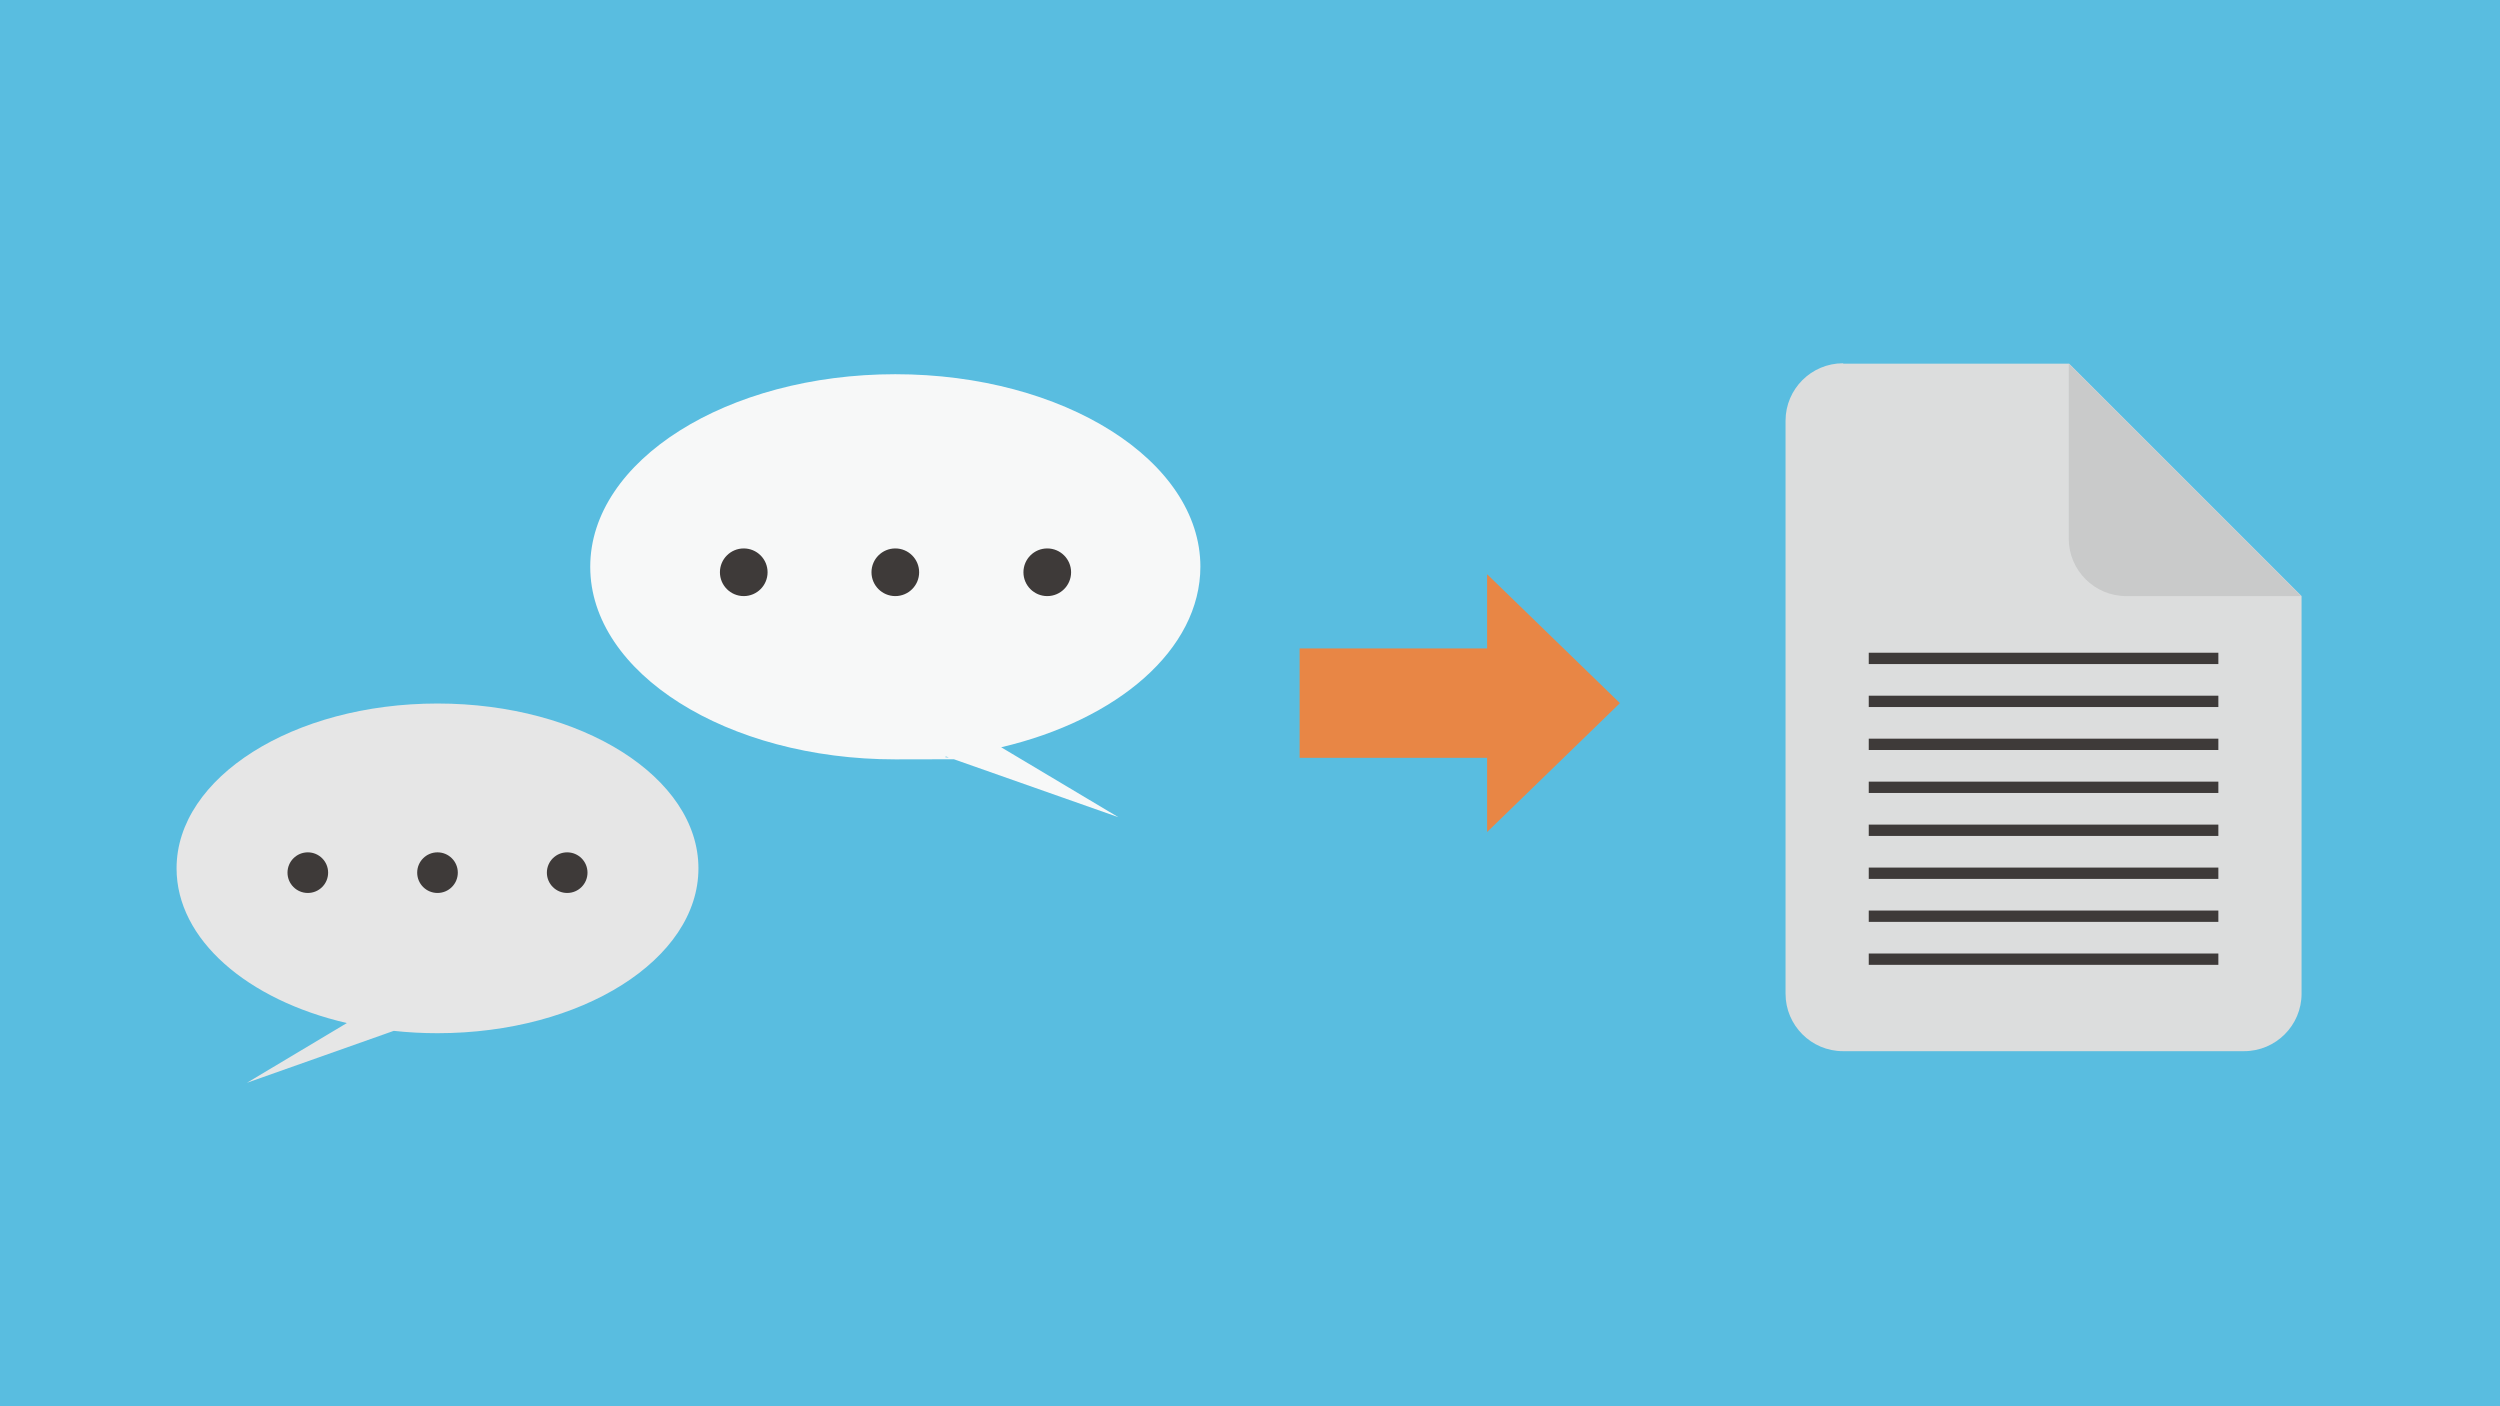 <?xml version="1.0" encoding="UTF-8"?>
<svg id="_レイヤー_1" data-name="レイヤー_1" xmlns="http://www.w3.org/2000/svg" version="1.1" viewBox="0 0 640 360">
  <!-- Generator: Adobe Illustrator 29.2.1, SVG Export Plug-In . SVG Version: 2.1.0 Build 116)  -->
  <defs>
    <style>
      .st0 {
        fill: #c9caca;
      }

      .st1 {
        fill: #3e3a39;
      }

      .st2 {
        fill: #f7f8f8;
      }

      .st3 {
        fill: #dcdddd;
      }

      .st4 {
        fill: #59bde0;
      }

      .st5 {
        fill: #e6e6e6;
      }

      .st6 {
        fill: #e88645;
      }
    </style>
  </defs>
  <rect class="st4" width="640" height="360"/>
  <g>
    <path class="st3" d="M471.8,93c-8.1,0-14.7,6.6-14.7,14.7v146.7c0,8.1,6.6,14.7,14.7,14.7h102.7c8.1,0,14.7-6.6,14.7-14.7v-101.8l-59.5-59.5h-57.8Z"/>
    <path class="st0" d="M544.3,152.6h44.8l-59.5-59.5v44.8c0,8.1,6.6,14.7,14.7,14.7Z"/>
  </g>
  <rect class="st1" x="478.4" y="167.1" width="89.5" height="2.9"/>
  <rect class="st1" x="478.4" y="178.1" width="89.5" height="2.9"/>
  <rect class="st1" x="478.4" y="189.1" width="89.5" height="2.9"/>
  <rect class="st1" x="478.4" y="200.1" width="89.5" height="2.9"/>
  <rect class="st1" x="478.4" y="211.1" width="89.5" height="2.9"/>
  <rect class="st1" x="478.4" y="222.1" width="89.5" height="2.9"/>
  <rect class="st1" x="478.4" y="233.1" width="89.5" height="2.9"/>
  <rect class="st1" x="478.4" y="244.1" width="89.5" height="2.9"/>
  <g>
    <rect class="st6" x="332.7" y="166" width="50" height="28"/>
    <polygon class="st6" points="414.7 180 380.7 147 380.7 213 414.7 180"/>
  </g>
  <path class="st2" d="M307.3,145.1c0-27.2-35-49.3-78.1-49.3s-78.1,22.1-78.1,49.3,35,49.3,78.1,49.3,8.8-.2,13.1-.7l44,15.5-30-17.9c29.8-7,51-25,51-46.3Z"/>
  <circle class="st1" cx="190.4" cy="146.5" r="6.1"/>
  <circle class="st1" cx="229.2" cy="146.5" r="6.1"/>
  <circle class="st1" cx="268.1" cy="146.5" r="6.1"/>
  <path class="st5" d="M45.2,222.3c0-23.3,29.9-42.2,66.8-42.2s66.8,18.9,66.8,42.2c0,23.3-29.9,42.2-66.8,42.2-3.8,0-7.5-.2-11.2-.6l-37.6,13.3,25.6-15.3c-25.5-5.9-43.6-21.4-43.6-39.6Z"/>
  <circle class="st1" cx="145.2" cy="223.4" r="5.2"/>
  <circle class="st1" cx="112" cy="223.4" r="5.2"/>
  <circle class="st1" cx="78.8" cy="223.4" r="5.2"/>
</svg>